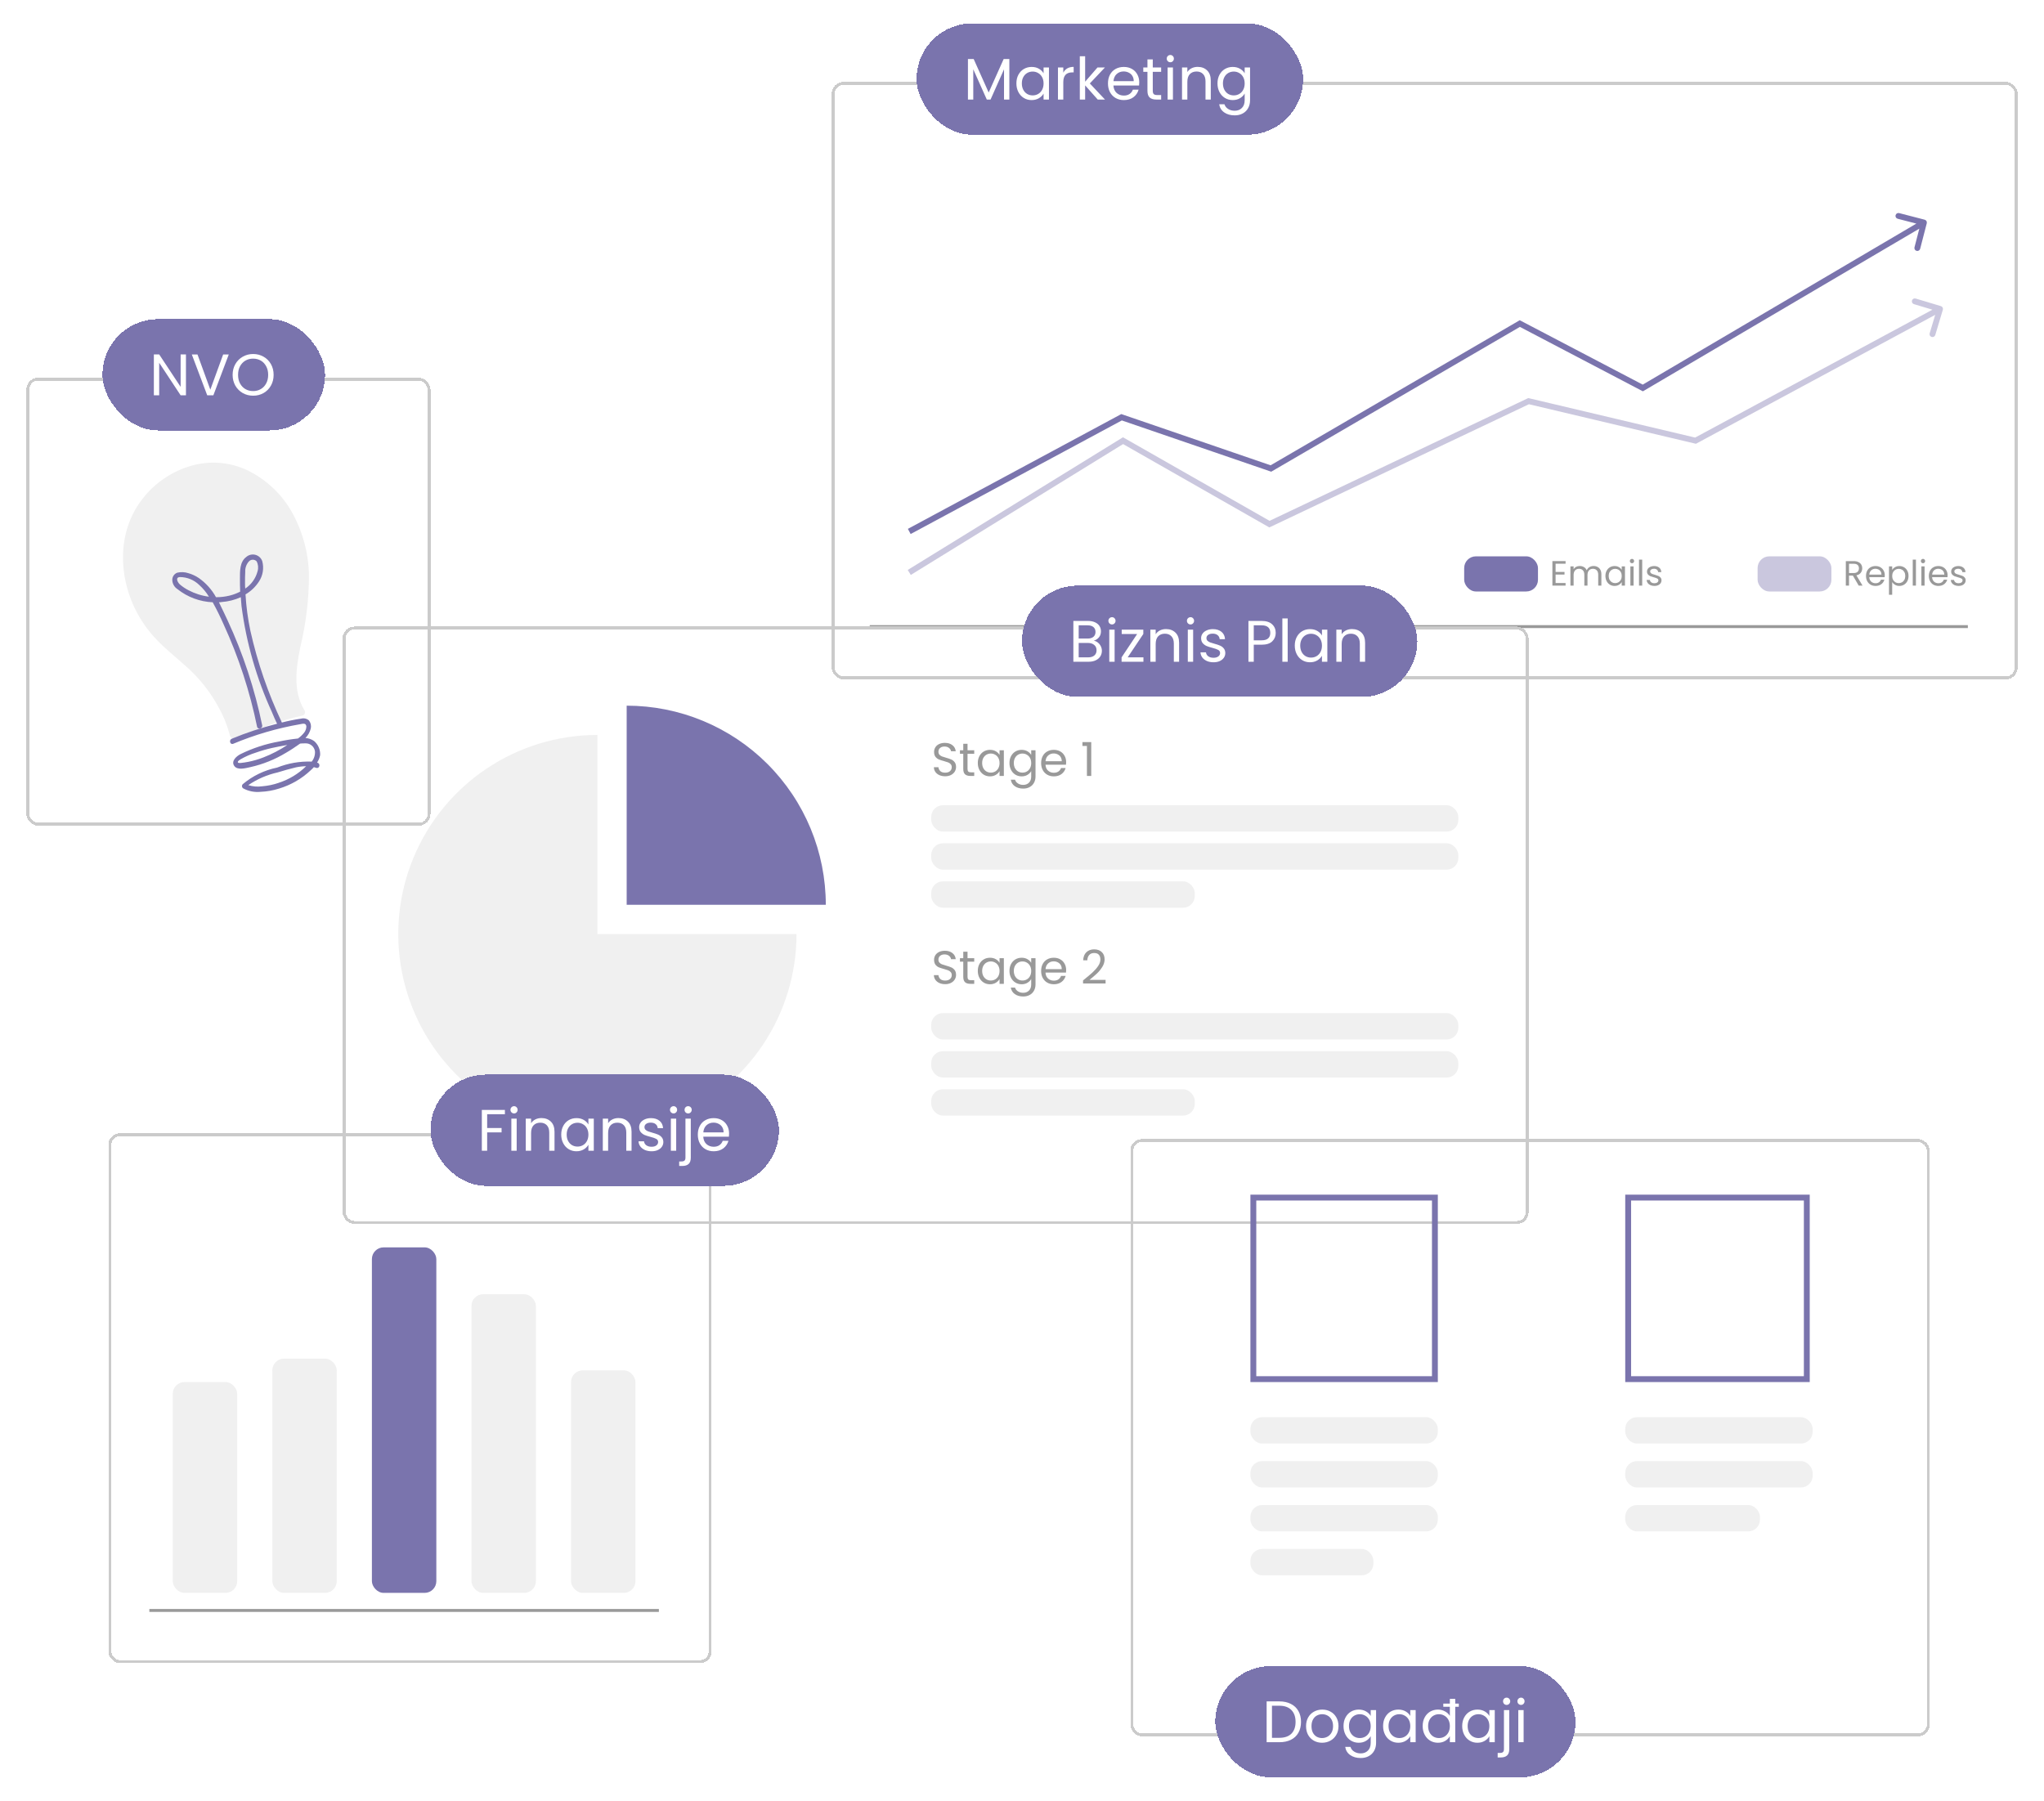 <svg width="698" height="615" viewBox="0 0 698 615" fill="none" xmlns="http://www.w3.org/2000/svg">
<g filter="url(#filter0_d_697_732)">
<rect x="282.5" y="26.5" width="404" height="203" rx="3.5" stroke="#CBCBCB" shape-rendering="crispEdges"/>
</g>
<g filter="url(#filter1_d_697_732)">
<rect x="313" y="7" width="132" height="38" rx="19" fill="#7A74AD" shape-rendering="crispEdges"/>
<path d="M344.68 19.16V33H342.86V22.68L338.26 33H336.98L332.36 22.66V33H330.54V19.16H332.5L337.62 30.6L342.74 19.16H344.68ZM347.087 27.48C347.087 26.36 347.313 25.38 347.767 24.54C348.22 23.687 348.84 23.027 349.627 22.56C350.427 22.093 351.313 21.86 352.287 21.86C353.247 21.86 354.08 22.067 354.787 22.48C355.493 22.893 356.02 23.413 356.367 24.04V22.04H358.207V33H356.367V30.96C356.007 31.6 355.467 32.133 354.747 32.56C354.04 32.973 353.213 33.18 352.267 33.18C351.293 33.18 350.413 32.94 349.627 32.46C348.84 31.98 348.22 31.307 347.767 30.44C347.313 29.573 347.087 28.587 347.087 27.48ZM356.367 27.5C356.367 26.673 356.2 25.953 355.867 25.34C355.533 24.727 355.08 24.26 354.507 23.94C353.947 23.607 353.327 23.44 352.647 23.44C351.967 23.44 351.347 23.6 350.787 23.92C350.227 24.24 349.78 24.707 349.447 25.32C349.113 25.933 348.947 26.653 348.947 27.48C348.947 28.32 349.113 29.053 349.447 29.68C349.78 30.293 350.227 30.767 350.787 31.1C351.347 31.42 351.967 31.58 352.647 31.58C353.327 31.58 353.947 31.42 354.507 31.1C355.08 30.767 355.533 30.293 355.867 29.68C356.2 29.053 356.367 28.327 356.367 27.5ZM363.102 23.82C363.422 23.193 363.876 22.707 364.462 22.36C365.062 22.013 365.789 21.84 366.642 21.84V23.72H366.162C364.122 23.72 363.102 24.827 363.102 27.04V33H361.282V22.04H363.102V23.82ZM374.863 33L370.563 28.16V33H368.743V18.2H370.563V26.9L374.783 22.04H377.323L372.163 27.5L377.343 33H374.863ZM389.036 27.1C389.036 27.447 389.016 27.813 388.976 28.2H380.216C380.283 29.28 380.649 30.127 381.316 30.74C381.996 31.34 382.816 31.64 383.776 31.64C384.563 31.64 385.216 31.46 385.736 31.1C386.269 30.727 386.643 30.233 386.856 29.62H388.816C388.523 30.673 387.936 31.533 387.056 32.2C386.176 32.853 385.083 33.18 383.776 33.18C382.736 33.18 381.803 32.947 380.976 32.48C380.163 32.013 379.523 31.353 379.056 30.5C378.589 29.633 378.356 28.633 378.356 27.5C378.356 26.367 378.583 25.373 379.036 24.52C379.489 23.667 380.123 23.013 380.936 22.56C381.763 22.093 382.709 21.86 383.776 21.86C384.816 21.86 385.736 22.087 386.536 22.54C387.336 22.993 387.949 23.62 388.376 24.42C388.816 25.207 389.036 26.1 389.036 27.1ZM387.156 26.72C387.156 26.027 387.003 25.433 386.696 24.94C386.389 24.433 385.969 24.053 385.436 23.8C384.916 23.533 384.336 23.4 383.696 23.4C382.776 23.4 381.989 23.693 381.336 24.28C380.696 24.867 380.329 25.68 380.236 26.72H387.156ZM393.658 23.54V30C393.658 30.533 393.772 30.913 393.998 31.14C394.225 31.353 394.618 31.46 395.178 31.46H396.518V33H394.878C393.865 33 393.105 32.767 392.598 32.3C392.092 31.833 391.838 31.067 391.838 30V23.54H390.418V22.04H391.838V19.28H393.658V22.04H396.518V23.54H393.658ZM399.664 20.26C399.317 20.26 399.024 20.14 398.784 19.9C398.544 19.66 398.424 19.367 398.424 19.02C398.424 18.673 398.544 18.38 398.784 18.14C399.024 17.9 399.317 17.78 399.664 17.78C399.997 17.78 400.277 17.9 400.504 18.14C400.744 18.38 400.864 18.673 400.864 19.02C400.864 19.367 400.744 19.66 400.504 19.9C400.277 20.14 399.997 20.26 399.664 20.26ZM400.544 22.04V33H398.724V22.04H400.544ZM408.985 21.84C410.319 21.84 411.399 22.247 412.225 23.06C413.052 23.86 413.465 25.02 413.465 26.54V33H411.665V26.8C411.665 25.707 411.392 24.873 410.845 24.3C410.299 23.713 409.552 23.42 408.605 23.42C407.645 23.42 406.879 23.72 406.305 24.32C405.745 24.92 405.465 25.793 405.465 26.94V33H403.645V22.04H405.465V23.6C405.825 23.04 406.312 22.607 406.925 22.3C407.552 21.993 408.239 21.84 408.985 21.84ZM420.958 21.86C421.905 21.86 422.732 22.067 423.438 22.48C424.158 22.893 424.692 23.413 425.038 24.04V22.04H426.878V33.24C426.878 34.24 426.665 35.127 426.238 35.9C425.812 36.687 425.198 37.3 424.398 37.74C423.612 38.18 422.692 38.4 421.638 38.4C420.198 38.4 418.998 38.06 418.038 37.38C417.078 36.7 416.512 35.773 416.338 34.6H418.138C418.338 35.267 418.752 35.8 419.378 36.2C420.005 36.613 420.758 36.82 421.638 36.82C422.638 36.82 423.452 36.507 424.078 35.88C424.718 35.253 425.038 34.373 425.038 33.24V30.94C424.678 31.58 424.145 32.113 423.438 32.54C422.732 32.967 421.905 33.18 420.958 33.18C419.985 33.18 419.098 32.94 418.298 32.46C417.512 31.98 416.892 31.307 416.438 30.44C415.985 29.573 415.758 28.587 415.758 27.48C415.758 26.36 415.985 25.38 416.438 24.54C416.892 23.687 417.512 23.027 418.298 22.56C419.098 22.093 419.985 21.86 420.958 21.86ZM425.038 27.5C425.038 26.673 424.872 25.953 424.538 25.34C424.205 24.727 423.752 24.26 423.178 23.94C422.618 23.607 421.998 23.44 421.318 23.44C420.638 23.44 420.018 23.6 419.458 23.92C418.898 24.24 418.452 24.707 418.118 25.32C417.785 25.933 417.618 26.653 417.618 27.48C417.618 28.32 417.785 29.053 418.118 29.68C418.452 30.293 418.898 30.767 419.458 31.1C420.018 31.42 420.638 31.58 421.318 31.58C421.998 31.58 422.618 31.42 423.178 31.1C423.752 30.767 424.205 30.293 424.538 29.68C424.872 29.053 425.038 28.327 425.038 27.5Z" fill="white"/>
</g>
<path d="M297 214H672" stroke="#999999"/>
<path d="M383 142.5L383.325 141.554L382.911 141.412L382.526 141.619L383 142.5ZM434 160L433.675 160.946L434.108 161.094L434.503 160.864L434 160ZM519 110.5L519.464 109.614L518.974 109.358L518.497 109.636L519 110.5ZM561 132.5L560.536 133.386L561.028 133.644L561.507 133.362L561 132.5ZM657.968 76.251C658.107 75.716 657.785 75.17 657.251 75.032L648.538 72.775C648.004 72.637 647.458 72.958 647.319 73.493C647.181 74.027 647.502 74.573 648.037 74.711L655.781 76.717L653.775 84.462C653.637 84.996 653.958 85.542 654.493 85.68C655.027 85.819 655.573 85.498 655.711 84.963L657.968 76.251ZM310.974 182.381L383.474 143.381L382.526 141.619L310.026 180.619L310.974 182.381ZM382.675 143.446L433.675 160.946L434.325 159.054L383.325 141.554L382.675 143.446ZM434.503 160.864L519.503 111.364L518.497 109.636L433.497 159.136L434.503 160.864ZM518.536 111.386L560.536 133.386L561.464 131.614L519.464 109.614L518.536 111.386ZM561.507 133.362L657.507 76.862L656.493 75.138L560.493 131.638L561.507 133.362Z" fill="#7A74AD"/>
<path d="M383.5 150.5L383.995 149.631L383.48 149.338L382.975 149.649L383.5 150.5ZM433.5 179L433.005 179.869L433.458 180.127L433.929 179.903L433.5 179ZM522 137L522.23 136.027L521.889 135.946L521.571 136.097L522 137ZM579 150.5L578.77 151.473L579.14 151.561L579.474 151.38L579 150.5ZM663.458 105.787C663.616 105.258 663.316 104.701 662.787 104.542L654.166 101.959C653.637 101.801 653.079 102.101 652.921 102.63C652.762 103.159 653.063 103.716 653.592 103.875L661.255 106.171L658.959 113.834C658.801 114.363 659.101 114.921 659.63 115.079C660.159 115.238 660.716 114.937 660.875 114.408L663.458 105.787ZM311.025 196.351L384.025 151.351L382.975 149.649L309.975 194.649L311.025 196.351ZM383.005 151.369L433.005 179.869L433.995 178.131L383.995 149.631L383.005 151.369ZM433.929 179.903L522.429 137.903L521.571 136.097L433.071 178.097L433.929 179.903ZM521.77 137.973L578.77 151.473L579.23 149.527L522.23 136.027L521.77 137.973ZM579.474 151.38L662.974 106.38L662.026 104.62L578.526 149.62L579.474 151.38Z" fill="#CAC7DE"/>
<rect x="500" y="190" width="25.2" height="12" rx="4" fill="#7A74AD"/>
<path d="M531.216 192.524V195.32H534.264V196.22H531.216V199.1H534.624V200H530.124V191.624H534.624V192.524H531.216ZM544.185 193.304C544.697 193.304 545.153 193.412 545.553 193.628C545.953 193.836 546.269 194.152 546.501 194.576C546.733 195 546.849 195.516 546.849 196.124V200H545.769V196.28C545.769 195.624 545.605 195.124 545.277 194.78C544.957 194.428 544.521 194.252 543.969 194.252C543.401 194.252 542.949 194.436 542.613 194.804C542.277 195.164 542.109 195.688 542.109 196.376V200H541.029V196.28C541.029 195.624 540.865 195.124 540.537 194.78C540.217 194.428 539.781 194.252 539.229 194.252C538.661 194.252 538.209 194.436 537.873 194.804C537.537 195.164 537.369 195.688 537.369 196.376V200H536.277V193.424H537.369V194.372C537.585 194.028 537.873 193.764 538.233 193.58C538.601 193.396 539.005 193.304 539.445 193.304C539.997 193.304 540.485 193.428 540.909 193.676C541.333 193.924 541.649 194.288 541.857 194.768C542.041 194.304 542.345 193.944 542.769 193.688C543.193 193.432 543.665 193.304 544.185 193.304ZM548.232 196.688C548.232 196.016 548.368 195.428 548.64 194.924C548.912 194.412 549.284 194.016 549.756 193.736C550.236 193.456 550.768 193.316 551.352 193.316C551.928 193.316 552.428 193.44 552.852 193.688C553.276 193.936 553.592 194.248 553.8 194.624V193.424H554.904V200H553.8V198.776C553.584 199.16 553.26 199.48 552.828 199.736C552.404 199.984 551.908 200.108 551.34 200.108C550.756 200.108 550.228 199.964 549.756 199.676C549.284 199.388 548.912 198.984 548.64 198.464C548.368 197.944 548.232 197.352 548.232 196.688ZM553.8 196.7C553.8 196.204 553.7 195.772 553.5 195.404C553.3 195.036 553.028 194.756 552.684 194.564C552.348 194.364 551.976 194.264 551.568 194.264C551.16 194.264 550.788 194.36 550.452 194.552C550.116 194.744 549.848 195.024 549.648 195.392C549.448 195.76 549.348 196.192 549.348 196.688C549.348 197.192 549.448 197.632 549.648 198.008C549.848 198.376 550.116 198.66 550.452 198.86C550.788 199.052 551.16 199.148 551.568 199.148C551.976 199.148 552.348 199.052 552.684 198.86C553.028 198.66 553.3 198.376 553.5 198.008C553.7 197.632 553.8 197.196 553.8 196.7ZM557.313 192.356C557.105 192.356 556.929 192.284 556.785 192.14C556.641 191.996 556.569 191.82 556.569 191.612C556.569 191.404 556.641 191.228 556.785 191.084C556.929 190.94 557.105 190.868 557.313 190.868C557.513 190.868 557.681 190.94 557.817 191.084C557.961 191.228 558.033 191.404 558.033 191.612C558.033 191.82 557.961 191.996 557.817 192.14C557.681 192.284 557.513 192.356 557.313 192.356ZM557.841 193.424V200H556.749V193.424H557.841ZM560.794 191.12V200H559.702V191.12H560.794ZM564.983 200.108C564.479 200.108 564.027 200.024 563.627 199.856C563.227 199.68 562.911 199.44 562.679 199.136C562.447 198.824 562.319 198.468 562.295 198.068H563.423C563.455 198.396 563.607 198.664 563.879 198.872C564.159 199.08 564.523 199.184 564.971 199.184C565.387 199.184 565.715 199.092 565.955 198.908C566.195 198.724 566.315 198.492 566.315 198.212C566.315 197.924 566.187 197.712 565.931 197.576C565.675 197.432 565.279 197.292 564.743 197.156C564.255 197.028 563.855 196.9 563.543 196.772C563.239 196.636 562.975 196.44 562.751 196.184C562.535 195.92 562.427 195.576 562.427 195.152C562.427 194.816 562.527 194.508 562.727 194.228C562.927 193.948 563.211 193.728 563.579 193.568C563.947 193.4 564.367 193.316 564.839 193.316C565.567 193.316 566.155 193.5 566.603 193.868C567.051 194.236 567.291 194.74 567.323 195.38H566.231C566.207 195.036 566.067 194.76 565.811 194.552C565.563 194.344 565.227 194.24 564.803 194.24C564.411 194.24 564.099 194.324 563.867 194.492C563.635 194.66 563.519 194.88 563.519 195.152C563.519 195.368 563.587 195.548 563.723 195.692C563.867 195.828 564.043 195.94 564.251 196.028C564.467 196.108 564.763 196.2 565.139 196.304C565.611 196.432 565.995 196.56 566.291 196.688C566.587 196.808 566.839 196.992 567.047 197.24C567.263 197.488 567.375 197.812 567.383 198.212C567.383 198.572 567.283 198.896 567.083 199.184C566.883 199.472 566.599 199.7 566.231 199.868C565.871 200.028 565.455 200.108 564.983 200.108Z" fill="black" fill-opacity="0.4"/>
<rect x="600.2" y="190" width="25.2" height="12" rx="4" fill="#CAC7DE"/>
<path d="M634.728 200L632.736 196.58H631.416V200H630.324V191.636H633.024C633.656 191.636 634.188 191.744 634.62 191.96C635.06 192.176 635.388 192.468 635.604 192.836C635.82 193.204 635.928 193.624 635.928 194.096C635.928 194.672 635.76 195.18 635.424 195.62C635.096 196.06 634.6 196.352 633.936 196.496L636.036 200H634.728ZM631.416 195.704H633.024C633.616 195.704 634.06 195.56 634.356 195.272C634.652 194.976 634.8 194.584 634.8 194.096C634.8 193.6 634.652 193.216 634.356 192.944C634.068 192.672 633.624 192.536 633.024 192.536H631.416V195.704ZM643.625 196.46C643.625 196.668 643.613 196.888 643.589 197.12H638.333C638.373 197.768 638.593 198.276 638.993 198.644C639.401 199.004 639.893 199.184 640.469 199.184C640.941 199.184 641.333 199.076 641.645 198.86C641.965 198.636 642.189 198.34 642.317 197.972H643.493C643.317 198.604 642.965 199.12 642.437 199.52C641.909 199.912 641.253 200.108 640.469 200.108C639.845 200.108 639.285 199.968 638.789 199.688C638.301 199.408 637.917 199.012 637.637 198.5C637.357 197.98 637.217 197.38 637.217 196.7C637.217 196.02 637.353 195.424 637.625 194.912C637.897 194.4 638.277 194.008 638.765 193.736C639.261 193.456 639.829 193.316 640.469 193.316C641.093 193.316 641.645 193.452 642.125 193.724C642.605 193.996 642.973 194.372 643.229 194.852C643.493 195.324 643.625 195.86 643.625 196.46ZM642.497 196.232C642.497 195.816 642.405 195.46 642.221 195.164C642.037 194.86 641.785 194.632 641.465 194.48C641.153 194.32 640.805 194.24 640.421 194.24C639.869 194.24 639.397 194.416 639.005 194.768C638.621 195.12 638.401 195.608 638.345 196.232H642.497ZM646.159 194.636C646.375 194.26 646.695 193.948 647.119 193.7C647.551 193.444 648.051 193.316 648.619 193.316C649.203 193.316 649.731 193.456 650.203 193.736C650.683 194.016 651.059 194.412 651.331 194.924C651.603 195.428 651.739 196.016 651.739 196.688C651.739 197.352 651.603 197.944 651.331 198.464C651.059 198.984 650.683 199.388 650.203 199.676C649.731 199.964 649.203 200.108 648.619 200.108C648.059 200.108 647.563 199.984 647.131 199.736C646.707 199.48 646.383 199.164 646.159 198.788V203.12H645.067V193.424H646.159V194.636ZM650.623 196.688C650.623 196.192 650.523 195.76 650.323 195.392C650.123 195.024 649.851 194.744 649.507 194.552C649.171 194.36 648.799 194.264 648.391 194.264C647.991 194.264 647.619 194.364 647.275 194.564C646.939 194.756 646.667 195.04 646.459 195.416C646.259 195.784 646.159 196.212 646.159 196.7C646.159 197.196 646.259 197.632 646.459 198.008C646.667 198.376 646.939 198.66 647.275 198.86C647.619 199.052 647.991 199.148 648.391 199.148C648.799 199.148 649.171 199.052 649.507 198.86C649.851 198.66 650.123 198.376 650.323 198.008C650.523 197.632 650.623 197.192 650.623 196.688ZM654.268 191.12V200H653.176V191.12H654.268ZM656.693 192.356C656.485 192.356 656.309 192.284 656.165 192.14C656.021 191.996 655.949 191.82 655.949 191.612C655.949 191.404 656.021 191.228 656.165 191.084C656.309 190.94 656.485 190.868 656.693 190.868C656.893 190.868 657.061 190.94 657.197 191.084C657.341 191.228 657.413 191.404 657.413 191.612C657.413 191.82 657.341 191.996 657.197 192.14C657.061 192.284 656.893 192.356 656.693 192.356ZM657.221 193.424V200H656.129V193.424H657.221ZM665.082 196.46C665.082 196.668 665.07 196.888 665.046 197.12H659.79C659.83 197.768 660.05 198.276 660.45 198.644C660.858 199.004 661.35 199.184 661.926 199.184C662.398 199.184 662.79 199.076 663.102 198.86C663.422 198.636 663.646 198.34 663.774 197.972H664.95C664.774 198.604 664.422 199.12 663.894 199.52C663.366 199.912 662.71 200.108 661.926 200.108C661.302 200.108 660.742 199.968 660.246 199.688C659.758 199.408 659.374 199.012 659.094 198.5C658.814 197.98 658.674 197.38 658.674 196.7C658.674 196.02 658.81 195.424 659.082 194.912C659.354 194.4 659.734 194.008 660.222 193.736C660.718 193.456 661.286 193.316 661.926 193.316C662.55 193.316 663.102 193.452 663.582 193.724C664.062 193.996 664.43 194.372 664.686 194.852C664.95 195.324 665.082 195.86 665.082 196.46ZM663.954 196.232C663.954 195.816 663.862 195.46 663.678 195.164C663.494 194.86 663.242 194.632 662.922 194.48C662.61 194.32 662.262 194.24 661.878 194.24C661.326 194.24 660.854 194.416 660.462 194.768C660.078 195.12 659.858 195.608 659.802 196.232H663.954ZM668.852 200.108C668.348 200.108 667.896 200.024 667.496 199.856C667.096 199.68 666.78 199.44 666.548 199.136C666.316 198.824 666.188 198.468 666.164 198.068H667.292C667.324 198.396 667.476 198.664 667.748 198.872C668.028 199.08 668.392 199.184 668.84 199.184C669.256 199.184 669.584 199.092 669.824 198.908C670.064 198.724 670.184 198.492 670.184 198.212C670.184 197.924 670.056 197.712 669.8 197.576C669.544 197.432 669.148 197.292 668.612 197.156C668.124 197.028 667.724 196.9 667.412 196.772C667.108 196.636 666.844 196.44 666.62 196.184C666.404 195.92 666.296 195.576 666.296 195.152C666.296 194.816 666.396 194.508 666.596 194.228C666.796 193.948 667.08 193.728 667.448 193.568C667.816 193.4 668.236 193.316 668.708 193.316C669.436 193.316 670.024 193.5 670.472 193.868C670.92 194.236 671.16 194.74 671.192 195.38H670.1C670.076 195.036 669.936 194.76 669.68 194.552C669.432 194.344 669.096 194.24 668.672 194.24C668.28 194.24 667.968 194.324 667.736 194.492C667.504 194.66 667.388 194.88 667.388 195.152C667.388 195.368 667.456 195.548 667.592 195.692C667.736 195.828 667.912 195.94 668.12 196.028C668.336 196.108 668.632 196.2 669.008 196.304C669.48 196.432 669.864 196.56 670.16 196.688C670.456 196.808 670.708 196.992 670.916 197.24C671.132 197.488 671.244 197.812 671.252 198.212C671.252 198.572 671.152 198.896 670.952 199.184C670.752 199.472 670.468 199.7 670.1 199.868C669.74 200.028 669.324 200.108 668.852 200.108Z" fill="black" fill-opacity="0.4"/>
<g filter="url(#filter2_d_697_732)">
<rect x="7.5" y="127.5" width="137" height="152" rx="3.5" stroke="#CBCBCB" shape-rendering="crispEdges"/>
</g>
<path d="M102.597 220.824C104.511 212.846 105.487 204.677 105.507 196.478C105.366 188.664 103.228 181.013 99.294 174.236C95.822 168.368 90.686 163.635 84.522 160.624C78.434 157.739 71.474 157.212 65.013 159.148C58.547 161.087 52.855 164.976 48.733 170.27C39.766 181.626 40.316 197.491 47.08 209.779C48.834 212.947 51.002 215.872 53.529 218.481C56.358 221.514 59.664 224.074 62.732 226.871C68.812 232.049 73.603 238.542 76.734 245.847C77.453 247.622 78.058 249.441 78.544 251.292C78.607 251.494 78.724 251.675 78.883 251.816C79.043 251.957 79.238 252.053 79.447 252.092C79.657 252.132 79.874 252.115 80.075 252.043C80.276 251.97 80.453 251.845 80.587 251.68C80.768 251.808 80.982 251.883 81.204 251.897C81.426 251.911 81.648 251.863 81.844 251.758C88.706 248.524 95.907 246.046 103.317 244.368C103.489 244.318 103.647 244.23 103.78 244.111C103.913 243.992 104.017 243.845 104.085 243.681C104.153 243.517 104.183 243.34 104.172 243.163C104.161 242.986 104.111 242.814 104.024 242.659C99.925 236.067 101.104 228.055 102.597 220.824Z" fill="#F0F0F0"/>
<path d="M107.246 253.066C106.381 252.461 105.364 252.106 104.309 252.042C105.216 251.129 105.849 249.982 106.136 248.73C106.231 248.264 106.224 247.783 106.115 247.32C106.005 246.857 105.796 246.423 105.501 246.049C105.151 245.738 104.729 245.518 104.272 245.408C103.816 245.298 103.339 245.301 102.884 245.418C100.642 245.751 98.419 246.198 96.223 246.758V246.679C91.511 236.691 87.918 226.219 85.509 215.452C84.637 211.347 84.079 207.182 83.84 202.993C85.704 201.903 87.282 200.391 88.446 198.581C89.11 197.568 89.552 196.427 89.743 195.232C89.935 194.038 89.871 192.817 89.556 191.649C89.374 191.122 89.063 190.649 88.652 190.27C88.241 189.892 87.742 189.621 87.2 189.48C86.658 189.34 86.089 189.335 85.544 189.466C84.999 189.597 84.496 189.86 84.078 190.231C81.858 191.885 81.937 195.039 81.937 197.563C81.937 199.06 81.937 200.56 82.016 202.057C80.883 202.641 79.684 203.092 78.445 203.399C76.913 203.781 75.339 203.966 73.76 203.951C72.331 201.352 70.321 199.113 67.886 197.406C66.793 196.665 65.587 196.105 64.314 195.748C63.085 195.344 61.767 195.289 60.508 195.591C59.986 195.79 59.542 196.15 59.242 196.619C58.941 197.087 58.8 197.639 58.839 198.194C58.874 198.794 59.051 199.378 59.354 199.899C59.658 200.419 60.08 200.861 60.587 201.19C64.022 203.924 68.244 205.499 72.64 205.687C72.64 205.766 72.72 205.766 72.72 205.844C74.068 208.286 75.257 210.732 76.371 213.256C81.501 224.432 85.332 236.153 87.789 248.191C88.027 249.294 89.772 248.821 89.534 247.715C87 235.342 83.031 223.303 77.706 211.838C76.754 209.865 75.803 207.741 74.769 205.687C75.063 205.7 75.357 205.673 75.644 205.608C77.922 205.448 80.153 204.887 82.232 203.951L82.47 206.947C84.092 219.487 87.597 231.714 92.868 243.222C93.426 244.561 93.981 245.904 94.615 247.164C89.339 248.504 84.166 250.217 79.136 252.291C78.102 252.763 78.581 254.421 79.612 254.027C86.979 250.938 94.674 248.688 102.551 247.322C103.427 247.164 104.454 246.849 104.616 248.034C104.622 248.802 104.371 249.55 103.903 250.161C103.289 250.942 102.567 251.632 101.758 252.212C99.598 252.438 97.452 252.78 95.329 253.236C90.725 254.048 86.261 255.509 82.074 257.575C80.722 258.284 78.819 259.938 80.009 261.596C81.119 263.171 83.977 262.305 85.487 261.99C89.779 261.03 93.885 259.379 97.641 257.102C99.306 256.157 100.896 255.051 102.482 253.951C103.035 253.886 103.593 253.86 104.15 253.873C104.968 253.805 105.78 254.054 106.417 254.569C107.053 255.084 107.464 255.824 107.563 256.633C107.634 257.885 107.239 259.119 106.453 260.099C102.409 259.95 98.379 260.648 94.625 262.147C90.295 263.029 86.259 264.979 82.889 267.819C82.796 267.919 82.726 268.037 82.683 268.166C82.64 268.294 82.626 268.431 82.641 268.566C82.656 268.701 82.7 268.831 82.77 268.947C82.84 269.063 82.935 269.163 83.047 269.24C84.866 270.224 86.942 270.636 89.001 270.422C91.132 270.337 93.241 269.966 95.272 269.319C99.347 268.099 103.073 265.94 106.148 263.017C106.511 262.696 106.856 262.354 107.179 261.993C107.417 262.072 107.734 262.15 107.972 262.229C109.085 262.623 109.558 260.89 108.448 260.496C108.369 260.496 108.369 260.496 108.289 260.417C108.795 259.651 109.146 258.795 109.323 257.897C109.375 256.987 109.215 256.077 108.854 255.239C108.494 254.401 107.943 253.658 107.246 253.066ZM64.368 201.572C63.313 201.035 62.326 200.374 61.431 199.602C60.638 198.89 59.762 197.157 61.431 197.081C63.895 197.086 66.26 198.049 68.019 199.763C69.322 200.934 70.445 202.289 71.353 203.784C68.909 203.47 66.543 202.721 64.368 201.572ZM83.669 199.123C83.669 197.863 83.669 196.524 83.748 195.26C83.715 194.615 83.81 193.969 84.027 193.361C84.245 192.752 84.581 192.192 85.017 191.712C85.186 191.535 85.389 191.394 85.614 191.297C85.839 191.201 86.082 191.151 86.327 191.151C86.572 191.151 86.815 191.201 87.04 191.297C87.266 191.394 87.469 191.535 87.637 191.712C88.183 192.758 88.296 193.974 87.954 195.102C87.327 197.517 85.831 199.62 83.748 201.014C83.684 200.386 83.657 199.754 83.669 199.123ZM89.94 258.678C88.27 259.331 86.543 259.833 84.782 260.178C83.907 260.335 83.035 260.493 82.162 260.572C81.845 260.572 81.211 260.651 81.211 260.257C81.211 259.863 81.924 259.466 82.162 259.311C83.818 258.358 85.576 257.591 87.402 257.024C89.194 256.39 91.022 255.864 92.877 255.448C94.625 255.054 96.366 254.739 98.117 254.424C95.556 256.135 92.814 257.561 89.94 258.678ZM95.18 267.353C93.358 267.979 91.465 268.376 89.543 268.534C87.948 268.76 86.322 268.625 84.786 268.141C87.811 266.077 91.206 264.605 94.787 263.805C96.851 263.175 98.993 262.544 101.057 262.068C102.205 261.825 103.373 261.694 104.546 261.675C101.913 264.265 98.705 266.205 95.18 267.34V267.353Z" fill="#7A74AD"/>
<g filter="url(#filter3_d_697_732)">
<rect x="35" y="108" width="76" height="38" rx="19" fill="#7A74AD" shape-rendering="crispEdges"/>
<path d="M63.5 134H61.68L54.36 122.9V134H52.54V120.04H54.36L61.68 131.12V120.04H63.5V134ZM78.123 120.06L72.862 134H70.763L65.502 120.06H67.442L71.823 132.08L76.203 120.06H78.123ZM86.438 134.14C85.145 134.14 83.965 133.84 82.898 133.24C81.832 132.627 80.985 131.78 80.358 130.7C79.745 129.607 79.438 128.38 79.438 127.02C79.438 125.66 79.745 124.44 80.358 123.36C80.985 122.267 81.832 121.42 82.898 120.82C83.965 120.207 85.145 119.9 86.438 119.9C87.745 119.9 88.931 120.207 89.998 120.82C91.065 121.42 91.905 122.26 92.518 123.34C93.132 124.42 93.438 125.647 93.438 127.02C93.438 128.393 93.132 129.62 92.518 130.7C91.905 131.78 91.065 132.627 89.998 133.24C88.931 133.84 87.745 134.14 86.438 134.14ZM86.438 132.56C87.412 132.56 88.285 132.333 89.058 131.88C89.845 131.427 90.458 130.78 90.898 129.94C91.352 129.1 91.578 128.127 91.578 127.02C91.578 125.9 91.352 124.927 90.898 124.1C90.458 123.26 89.852 122.613 89.078 122.16C88.305 121.707 87.425 121.48 86.438 121.48C85.451 121.48 84.572 121.707 83.798 122.16C83.025 122.613 82.412 123.26 81.958 124.1C81.518 124.927 81.298 125.9 81.298 127.02C81.298 128.127 81.518 129.1 81.958 129.94C82.412 130.78 83.025 131.427 83.798 131.88C84.585 132.333 85.465 132.56 86.438 132.56Z" fill="white"/>
</g>
<g filter="url(#filter4_d_697_732)">
<rect x="115.5" y="212.5" width="404" height="203" rx="3.5" stroke="#CBCBCB" shape-rendering="crispEdges"/>
</g>
<g filter="url(#filter5_d_697_732)">
<rect x="349" y="199" width="135" height="38" rx="19" fill="#7A74AD" shape-rendering="crispEdges"/>
<path d="M373.52 217.82C374.027 217.9 374.487 218.107 374.9 218.44C375.327 218.773 375.66 219.187 375.9 219.68C376.153 220.173 376.28 220.7 376.28 221.26C376.28 221.967 376.1 222.607 375.74 223.18C375.38 223.74 374.853 224.187 374.16 224.52C373.48 224.84 372.673 225 371.74 225H366.54V211.06H371.54C372.487 211.06 373.293 211.22 373.96 211.54C374.627 211.847 375.127 212.267 375.46 212.8C375.793 213.333 375.96 213.933 375.96 214.6C375.96 215.427 375.733 216.113 375.28 216.66C374.84 217.193 374.253 217.58 373.52 217.82ZM368.36 217.08H371.42C372.273 217.08 372.933 216.88 373.4 216.48C373.867 216.08 374.1 215.527 374.1 214.82C374.1 214.113 373.867 213.56 373.4 213.16C372.933 212.76 372.26 212.56 371.38 212.56H368.36V217.08ZM371.58 223.5C372.487 223.5 373.193 223.287 373.7 222.86C374.207 222.433 374.46 221.84 374.46 221.08C374.46 220.307 374.193 219.7 373.66 219.26C373.127 218.807 372.413 218.58 371.52 218.58H368.36V223.5H371.58ZM379.746 212.26C379.399 212.26 379.106 212.14 378.866 211.9C378.626 211.66 378.506 211.367 378.506 211.02C378.506 210.673 378.626 210.38 378.866 210.14C379.106 209.9 379.399 209.78 379.746 209.78C380.079 209.78 380.359 209.9 380.586 210.14C380.826 210.38 380.946 210.673 380.946 211.02C380.946 211.367 380.826 211.66 380.586 211.9C380.359 212.14 380.079 212.26 379.746 212.26ZM380.626 214.04V225H378.806V214.04H380.626ZM385.088 223.5H390.468V225H383.008V223.5L388.328 215.52H383.048V214.04H390.428V215.52L385.088 223.5ZM398.169 213.84C399.502 213.84 400.582 214.247 401.409 215.06C402.236 215.86 402.649 217.02 402.649 218.54V225H400.849V218.8C400.849 217.707 400.576 216.873 400.029 216.3C399.482 215.713 398.736 215.42 397.789 215.42C396.829 215.42 396.062 215.72 395.489 216.32C394.929 216.92 394.649 217.793 394.649 218.94V225H392.829V214.04H394.649V215.6C395.009 215.04 395.496 214.607 396.109 214.3C396.736 213.993 397.422 213.84 398.169 213.84ZM406.562 212.26C406.215 212.26 405.922 212.14 405.682 211.9C405.442 211.66 405.322 211.367 405.322 211.02C405.322 210.673 405.442 210.38 405.682 210.14C405.922 209.9 406.215 209.78 406.562 209.78C406.895 209.78 407.175 209.9 407.402 210.14C407.642 210.38 407.762 210.673 407.762 211.02C407.762 211.367 407.642 211.66 407.402 211.9C407.175 212.14 406.895 212.26 406.562 212.26ZM407.442 214.04V225H405.622V214.04H407.442ZM414.424 225.18C413.584 225.18 412.831 225.04 412.164 224.76C411.497 224.467 410.971 224.067 410.584 223.56C410.197 223.04 409.984 222.447 409.944 221.78H411.824C411.877 222.327 412.131 222.773 412.584 223.12C413.051 223.467 413.657 223.64 414.404 223.64C415.097 223.64 415.644 223.487 416.044 223.18C416.444 222.873 416.644 222.487 416.644 222.02C416.644 221.54 416.431 221.187 416.004 220.96C415.577 220.72 414.917 220.487 414.024 220.26C413.211 220.047 412.544 219.833 412.024 219.62C411.517 219.393 411.077 219.067 410.704 218.64C410.344 218.2 410.164 217.627 410.164 216.92C410.164 216.36 410.331 215.847 410.664 215.38C410.997 214.913 411.471 214.547 412.084 214.28C412.697 214 413.397 213.86 414.184 213.86C415.397 213.86 416.377 214.167 417.124 214.78C417.871 215.393 418.271 216.233 418.324 217.3H416.504C416.464 216.727 416.231 216.267 415.804 215.92C415.391 215.573 414.831 215.4 414.124 215.4C413.471 215.4 412.951 215.54 412.564 215.82C412.177 216.1 411.984 216.467 411.984 216.92C411.984 217.28 412.097 217.58 412.324 217.82C412.564 218.047 412.857 218.233 413.204 218.38C413.564 218.513 414.057 218.667 414.684 218.84C415.471 219.053 416.111 219.267 416.604 219.48C417.097 219.68 417.517 219.987 417.864 220.4C418.224 220.813 418.411 221.353 418.424 222.02C418.424 222.62 418.257 223.16 417.924 223.64C417.591 224.12 417.117 224.5 416.504 224.78C415.904 225.047 415.211 225.18 414.424 225.18ZM435.645 215.14C435.645 216.3 435.245 217.267 434.445 218.04C433.658 218.8 432.452 219.18 430.825 219.18H428.145V225H426.325V211.06H430.825C432.398 211.06 433.592 211.44 434.405 212.2C435.232 212.96 435.645 213.94 435.645 215.14ZM430.825 217.68C431.838 217.68 432.585 217.46 433.065 217.02C433.545 216.58 433.785 215.953 433.785 215.14C433.785 213.42 432.798 212.56 430.825 212.56H428.145V217.68H430.825ZM439.727 210.2V225H437.907V210.2H439.727ZM442.149 219.48C442.149 218.36 442.376 217.38 442.829 216.54C443.282 215.687 443.902 215.027 444.689 214.56C445.489 214.093 446.376 213.86 447.349 213.86C448.309 213.86 449.142 214.067 449.849 214.48C450.556 214.893 451.082 215.413 451.429 216.04V214.04H453.269V225H451.429V222.96C451.069 223.6 450.529 224.133 449.809 224.56C449.102 224.973 448.276 225.18 447.329 225.18C446.356 225.18 445.476 224.94 444.689 224.46C443.902 223.98 443.282 223.307 442.829 222.44C442.376 221.573 442.149 220.587 442.149 219.48ZM451.429 219.5C451.429 218.673 451.262 217.953 450.929 217.34C450.596 216.727 450.142 216.26 449.569 215.94C449.009 215.607 448.389 215.44 447.709 215.44C447.029 215.44 446.409 215.6 445.849 215.92C445.289 216.24 444.842 216.707 444.509 217.32C444.176 217.933 444.009 218.653 444.009 219.48C444.009 220.32 444.176 221.053 444.509 221.68C444.842 222.293 445.289 222.767 445.849 223.1C446.409 223.42 447.029 223.58 447.709 223.58C448.389 223.58 449.009 223.42 449.569 223.1C450.142 222.767 450.596 222.293 450.929 221.68C451.262 221.053 451.429 220.327 451.429 219.5ZM461.685 213.84C463.018 213.84 464.098 214.247 464.925 215.06C465.751 215.86 466.165 217.02 466.165 218.54V225H464.365V218.8C464.365 217.707 464.091 216.873 463.545 216.3C462.998 215.713 462.251 215.42 461.305 215.42C460.345 215.42 459.578 215.72 459.005 216.32C458.445 216.92 458.165 217.793 458.165 218.94V225H456.345V214.04H458.165V215.6C458.525 215.04 459.011 214.607 459.625 214.3C460.251 213.993 460.938 213.84 461.685 213.84Z" fill="white"/>
</g>
<path d="M272 319C272 332.449 268.012 345.596 260.54 356.779C253.068 367.961 242.448 376.677 230.022 381.824C217.597 386.971 203.925 388.317 190.734 385.693C177.543 383.07 165.427 376.593 155.917 367.083C146.407 357.573 139.93 345.457 137.307 332.266C134.683 319.075 136.029 305.403 141.176 292.978C146.323 280.552 155.039 269.932 166.221 262.46C177.404 254.988 190.551 251 204 251V319H272Z" fill="#F0F0F0"/>
<path d="M214 241C222.93 241 231.772 242.759 240.022 246.176C248.273 249.594 255.769 254.602 262.083 260.917C268.398 267.231 273.406 274.727 276.824 282.978C280.241 291.228 282 300.07 282 309L214 309L214 241Z" fill="#7A74AD"/>
<path d="M322.768 265.112C322.032 265.112 321.371 264.984 320.784 264.728C320.208 264.461 319.755 264.099 319.424 263.64C319.093 263.171 318.923 262.632 318.912 262.024H320.464C320.517 262.547 320.731 262.989 321.104 263.352C321.488 263.704 322.043 263.88 322.768 263.88C323.461 263.88 324.005 263.709 324.4 263.368C324.805 263.016 325.008 262.568 325.008 262.024C325.008 261.597 324.891 261.251 324.656 260.984C324.421 260.717 324.128 260.515 323.776 260.376C323.424 260.237 322.949 260.088 322.352 259.928C321.616 259.736 321.024 259.544 320.576 259.352C320.139 259.16 319.76 258.861 319.44 258.456C319.131 258.04 318.976 257.485 318.976 256.792C318.976 256.184 319.131 255.645 319.44 255.176C319.749 254.707 320.181 254.344 320.736 254.088C321.301 253.832 321.947 253.704 322.672 253.704C323.717 253.704 324.571 253.965 325.232 254.488C325.904 255.011 326.283 255.704 326.368 256.568H324.768C324.715 256.141 324.491 255.768 324.096 255.448C323.701 255.117 323.179 254.952 322.528 254.952C321.92 254.952 321.424 255.112 321.04 255.432C320.656 255.741 320.464 256.179 320.464 256.744C320.464 257.149 320.576 257.48 320.8 257.736C321.035 257.992 321.317 258.189 321.648 258.328C321.989 258.456 322.464 258.605 323.072 258.776C323.808 258.979 324.4 259.181 324.848 259.384C325.296 259.576 325.68 259.88 326 260.296C326.32 260.701 326.48 261.256 326.48 261.96C326.48 262.504 326.336 263.016 326.048 263.496C325.76 263.976 325.333 264.365 324.768 264.664C324.203 264.963 323.536 265.112 322.768 265.112ZM330.399 257.432V262.6C330.399 263.027 330.489 263.331 330.671 263.512C330.852 263.683 331.167 263.768 331.615 263.768H332.687V265H331.375C330.564 265 329.956 264.813 329.551 264.44C329.145 264.067 328.943 263.453 328.943 262.6V257.432H327.807V256.232H328.943V254.024H330.399V256.232H332.687V257.432H330.399ZM333.907 260.584C333.907 259.688 334.088 258.904 334.451 258.232C334.813 257.549 335.309 257.021 335.939 256.648C336.579 256.275 337.288 256.088 338.067 256.088C338.835 256.088 339.501 256.253 340.067 256.584C340.632 256.915 341.053 257.331 341.331 257.832V256.232H342.803V265H341.331V263.368C341.043 263.88 340.611 264.307 340.035 264.648C339.469 264.979 338.808 265.144 338.051 265.144C337.272 265.144 336.568 264.952 335.939 264.568C335.309 264.184 334.813 263.645 334.451 262.952C334.088 262.259 333.907 261.469 333.907 260.584ZM341.331 260.6C341.331 259.939 341.197 259.363 340.931 258.872C340.664 258.381 340.301 258.008 339.843 257.752C339.395 257.485 338.899 257.352 338.355 257.352C337.811 257.352 337.315 257.48 336.867 257.736C336.419 257.992 336.061 258.365 335.795 258.856C335.528 259.347 335.395 259.923 335.395 260.584C335.395 261.256 335.528 261.843 335.795 262.344C336.061 262.835 336.419 263.213 336.867 263.48C337.315 263.736 337.811 263.864 338.355 263.864C338.899 263.864 339.395 263.736 339.843 263.48C340.301 263.213 340.664 262.835 340.931 262.344C341.197 261.843 341.331 261.261 341.331 260.6ZM348.879 256.088C349.637 256.088 350.298 256.253 350.863 256.584C351.439 256.915 351.866 257.331 352.143 257.832V256.232H353.615V265.192C353.615 265.992 353.445 266.701 353.103 267.32C352.762 267.949 352.271 268.44 351.631 268.792C351.002 269.144 350.266 269.32 349.423 269.32C348.271 269.32 347.311 269.048 346.543 268.504C345.775 267.96 345.322 267.219 345.183 266.28H346.623C346.783 266.813 347.114 267.24 347.615 267.56C348.117 267.891 348.719 268.056 349.423 268.056C350.223 268.056 350.874 267.805 351.375 267.304C351.887 266.803 352.143 266.099 352.143 265.192V263.352C351.855 263.864 351.429 264.291 350.863 264.632C350.298 264.973 349.637 265.144 348.879 265.144C348.101 265.144 347.391 264.952 346.751 264.568C346.122 264.184 345.626 263.645 345.263 262.952C344.901 262.259 344.719 261.469 344.719 260.584C344.719 259.688 344.901 258.904 345.263 258.232C345.626 257.549 346.122 257.021 346.751 256.648C347.391 256.275 348.101 256.088 348.879 256.088ZM352.143 260.6C352.143 259.939 352.01 259.363 351.743 258.872C351.477 258.381 351.114 258.008 350.655 257.752C350.207 257.485 349.711 257.352 349.167 257.352C348.623 257.352 348.127 257.48 347.679 257.736C347.231 257.992 346.874 258.365 346.607 258.856C346.341 259.347 346.207 259.923 346.207 260.584C346.207 261.256 346.341 261.843 346.607 262.344C346.874 262.835 347.231 263.213 347.679 263.48C348.127 263.736 348.623 263.864 349.167 263.864C349.711 263.864 350.207 263.736 350.655 263.48C351.114 263.213 351.477 262.835 351.743 262.344C352.01 261.843 352.143 261.261 352.143 260.6ZM364.076 260.28C364.076 260.557 364.06 260.851 364.028 261.16H357.02C357.073 262.024 357.366 262.701 357.9 263.192C358.444 263.672 359.1 263.912 359.868 263.912C360.497 263.912 361.02 263.768 361.436 263.48C361.862 263.181 362.161 262.787 362.332 262.296H363.9C363.665 263.139 363.196 263.827 362.492 264.36C361.788 264.883 360.913 265.144 359.868 265.144C359.036 265.144 358.289 264.957 357.628 264.584C356.977 264.211 356.465 263.683 356.092 263C355.718 262.307 355.532 261.507 355.532 260.6C355.532 259.693 355.713 258.899 356.076 258.216C356.438 257.533 356.945 257.011 357.596 256.648C358.257 256.275 359.014 256.088 359.868 256.088C360.7 256.088 361.436 256.269 362.076 256.632C362.716 256.995 363.206 257.496 363.548 258.136C363.9 258.765 364.076 259.48 364.076 260.28ZM362.572 259.976C362.572 259.421 362.449 258.947 362.204 258.552C361.958 258.147 361.622 257.843 361.196 257.64C360.78 257.427 360.316 257.32 359.804 257.32C359.068 257.32 358.438 257.555 357.916 258.024C357.404 258.493 357.11 259.144 357.036 259.976H362.572ZM369.639 254.76V253.432H372.647V265H371.175V254.76H369.639Z" fill="black" fill-opacity="0.4"/>
<rect x="318" y="275" width="180" height="9" rx="4" fill="#F0F0F0"/>
<rect x="318" y="288" width="180" height="9" rx="4" fill="#F0F0F0"/>
<rect x="318" y="301" width="90" height="9" rx="4" fill="#F0F0F0"/>
<path d="M322.768 336.112C322.032 336.112 321.371 335.984 320.784 335.728C320.208 335.461 319.755 335.099 319.424 334.64C319.093 334.171 318.923 333.632 318.912 333.024H320.464C320.517 333.547 320.731 333.989 321.104 334.352C321.488 334.704 322.043 334.88 322.768 334.88C323.461 334.88 324.005 334.709 324.4 334.368C324.805 334.016 325.008 333.568 325.008 333.024C325.008 332.597 324.891 332.251 324.656 331.984C324.421 331.717 324.128 331.515 323.776 331.376C323.424 331.237 322.949 331.088 322.352 330.928C321.616 330.736 321.024 330.544 320.576 330.352C320.139 330.16 319.76 329.861 319.44 329.456C319.131 329.04 318.976 328.485 318.976 327.792C318.976 327.184 319.131 326.645 319.44 326.176C319.749 325.707 320.181 325.344 320.736 325.088C321.301 324.832 321.947 324.704 322.672 324.704C323.717 324.704 324.571 324.965 325.232 325.488C325.904 326.011 326.283 326.704 326.368 327.568H324.768C324.715 327.141 324.491 326.768 324.096 326.448C323.701 326.117 323.179 325.952 322.528 325.952C321.92 325.952 321.424 326.112 321.04 326.432C320.656 326.741 320.464 327.179 320.464 327.744C320.464 328.149 320.576 328.48 320.8 328.736C321.035 328.992 321.317 329.189 321.648 329.328C321.989 329.456 322.464 329.605 323.072 329.776C323.808 329.979 324.4 330.181 324.848 330.384C325.296 330.576 325.68 330.88 326 331.296C326.32 331.701 326.48 332.256 326.48 332.96C326.48 333.504 326.336 334.016 326.048 334.496C325.76 334.976 325.333 335.365 324.768 335.664C324.203 335.963 323.536 336.112 322.768 336.112ZM330.399 328.432V333.6C330.399 334.027 330.489 334.331 330.671 334.512C330.852 334.683 331.167 334.768 331.615 334.768H332.687V336H331.375C330.564 336 329.956 335.813 329.551 335.44C329.145 335.067 328.943 334.453 328.943 333.6V328.432H327.807V327.232H328.943V325.024H330.399V327.232H332.687V328.432H330.399ZM333.907 331.584C333.907 330.688 334.088 329.904 334.451 329.232C334.813 328.549 335.309 328.021 335.939 327.648C336.579 327.275 337.288 327.088 338.067 327.088C338.835 327.088 339.501 327.253 340.067 327.584C340.632 327.915 341.053 328.331 341.331 328.832V327.232H342.803V336H341.331V334.368C341.043 334.88 340.611 335.307 340.035 335.648C339.469 335.979 338.808 336.144 338.051 336.144C337.272 336.144 336.568 335.952 335.939 335.568C335.309 335.184 334.813 334.645 334.451 333.952C334.088 333.259 333.907 332.469 333.907 331.584ZM341.331 331.6C341.331 330.939 341.197 330.363 340.931 329.872C340.664 329.381 340.301 329.008 339.843 328.752C339.395 328.485 338.899 328.352 338.355 328.352C337.811 328.352 337.315 328.48 336.867 328.736C336.419 328.992 336.061 329.365 335.795 329.856C335.528 330.347 335.395 330.923 335.395 331.584C335.395 332.256 335.528 332.843 335.795 333.344C336.061 333.835 336.419 334.213 336.867 334.48C337.315 334.736 337.811 334.864 338.355 334.864C338.899 334.864 339.395 334.736 339.843 334.48C340.301 334.213 340.664 333.835 340.931 333.344C341.197 332.843 341.331 332.261 341.331 331.6ZM348.879 327.088C349.637 327.088 350.298 327.253 350.863 327.584C351.439 327.915 351.866 328.331 352.143 328.832V327.232H353.615V336.192C353.615 336.992 353.445 337.701 353.103 338.32C352.762 338.949 352.271 339.44 351.631 339.792C351.002 340.144 350.266 340.32 349.423 340.32C348.271 340.32 347.311 340.048 346.543 339.504C345.775 338.96 345.322 338.219 345.183 337.28H346.623C346.783 337.813 347.114 338.24 347.615 338.56C348.117 338.891 348.719 339.056 349.423 339.056C350.223 339.056 350.874 338.805 351.375 338.304C351.887 337.803 352.143 337.099 352.143 336.192V334.352C351.855 334.864 351.429 335.291 350.863 335.632C350.298 335.973 349.637 336.144 348.879 336.144C348.101 336.144 347.391 335.952 346.751 335.568C346.122 335.184 345.626 334.645 345.263 333.952C344.901 333.259 344.719 332.469 344.719 331.584C344.719 330.688 344.901 329.904 345.263 329.232C345.626 328.549 346.122 328.021 346.751 327.648C347.391 327.275 348.101 327.088 348.879 327.088ZM352.143 331.6C352.143 330.939 352.01 330.363 351.743 329.872C351.477 329.381 351.114 329.008 350.655 328.752C350.207 328.485 349.711 328.352 349.167 328.352C348.623 328.352 348.127 328.48 347.679 328.736C347.231 328.992 346.874 329.365 346.607 329.856C346.341 330.347 346.207 330.923 346.207 331.584C346.207 332.256 346.341 332.843 346.607 333.344C346.874 333.835 347.231 334.213 347.679 334.48C348.127 334.736 348.623 334.864 349.167 334.864C349.711 334.864 350.207 334.736 350.655 334.48C351.114 334.213 351.477 333.835 351.743 333.344C352.01 332.843 352.143 332.261 352.143 331.6ZM364.076 331.28C364.076 331.557 364.06 331.851 364.028 332.16H357.02C357.073 333.024 357.366 333.701 357.9 334.192C358.444 334.672 359.1 334.912 359.868 334.912C360.497 334.912 361.02 334.768 361.436 334.48C361.862 334.181 362.161 333.787 362.332 333.296H363.9C363.665 334.139 363.196 334.827 362.492 335.36C361.788 335.883 360.913 336.144 359.868 336.144C359.036 336.144 358.289 335.957 357.628 335.584C356.977 335.211 356.465 334.683 356.092 334C355.718 333.307 355.532 332.507 355.532 331.6C355.532 330.693 355.713 329.899 356.076 329.216C356.438 328.533 356.945 328.011 357.596 327.648C358.257 327.275 359.014 327.088 359.868 327.088C360.7 327.088 361.436 327.269 362.076 327.632C362.716 327.995 363.206 328.496 363.548 329.136C363.9 329.765 364.076 330.48 364.076 331.28ZM362.572 330.976C362.572 330.421 362.449 329.947 362.204 329.552C361.958 329.147 361.622 328.843 361.196 328.64C360.78 328.427 360.316 328.32 359.804 328.32C359.068 328.32 358.438 328.555 357.916 329.024C357.404 329.493 357.11 330.144 357.036 330.976H362.572ZM369.847 334.832C371.202 333.744 372.263 332.853 373.031 332.16C373.799 331.456 374.445 330.725 374.967 329.968C375.501 329.2 375.767 328.448 375.767 327.712C375.767 327.019 375.597 326.475 375.255 326.08C374.925 325.675 374.386 325.472 373.639 325.472C372.914 325.472 372.349 325.701 371.943 326.16C371.549 326.608 371.335 327.211 371.303 327.968H369.895C369.938 326.773 370.301 325.851 370.983 325.2C371.666 324.549 372.546 324.224 373.623 324.224C374.722 324.224 375.591 324.528 376.231 325.136C376.882 325.744 377.207 326.581 377.207 327.648C377.207 328.533 376.941 329.397 376.407 330.24C375.885 331.072 375.287 331.808 374.615 332.448C373.943 333.077 373.085 333.813 372.039 334.656H377.543V335.872H369.847V334.832Z" fill="black" fill-opacity="0.4"/>
<rect x="318" y="346" width="180" height="9" rx="4" fill="#F0F0F0"/>
<rect x="318" y="359" width="180" height="9" rx="4" fill="#F0F0F0"/>
<rect x="318" y="372" width="90" height="9" rx="4" fill="#F0F0F0"/>
<g filter="url(#filter6_d_697_732)">
<rect x="35.5" y="385.5" width="205" height="180" rx="3.5" stroke="#CBCBCB" shape-rendering="crispEdges"/>
</g>
<path d="M51 550L225 550" stroke="#999999"/>
<rect x="59" y="472" width="22" height="72" rx="4" fill="#F0F0F0"/>
<rect x="93" y="464" width="22" height="80" rx="4" fill="#D9D9D9" fill-opacity="0.4"/>
<rect x="127" y="426" width="22" height="118" rx="4" fill="#7A74AD"/>
<rect x="161" y="442" width="22" height="102" rx="4" fill="#D9D9D9" fill-opacity="0.4"/>
<rect x="195" y="468" width="22" height="76" rx="4" fill="#F0F0F0"/>
<g filter="url(#filter7_d_697_732)">
<rect x="147" y="366" width="119" height="38" rx="19" fill="#7A74AD" shape-rendering="crispEdges"/>
<path d="M172.42 378.06V379.54H166.36V384.24H171.28V385.72H166.36V392H164.54V378.06H172.42ZM175.558 379.26C175.211 379.26 174.918 379.14 174.678 378.9C174.438 378.66 174.318 378.367 174.318 378.02C174.318 377.673 174.438 377.38 174.678 377.14C174.918 376.9 175.211 376.78 175.558 376.78C175.891 376.78 176.171 376.9 176.398 377.14C176.638 377.38 176.758 377.673 176.758 378.02C176.758 378.367 176.638 378.66 176.398 378.9C176.171 379.14 175.891 379.26 175.558 379.26ZM176.438 381.04V392H174.618V381.04H176.438ZM184.88 380.84C186.213 380.84 187.293 381.247 188.12 382.06C188.947 382.86 189.36 384.02 189.36 385.54V392H187.56V385.8C187.56 384.707 187.287 383.873 186.74 383.3C186.193 382.713 185.447 382.42 184.5 382.42C183.54 382.42 182.773 382.72 182.2 383.32C181.64 383.92 181.36 384.793 181.36 385.94V392H179.54V381.04H181.36V382.6C181.72 382.04 182.207 381.607 182.82 381.3C183.447 380.993 184.133 380.84 184.88 380.84ZM191.653 386.48C191.653 385.36 191.88 384.38 192.333 383.54C192.786 382.687 193.406 382.027 194.193 381.56C194.993 381.093 195.88 380.86 196.853 380.86C197.813 380.86 198.646 381.067 199.353 381.48C200.06 381.893 200.586 382.413 200.933 383.04V381.04H202.773V392H200.933V389.96C200.573 390.6 200.033 391.133 199.313 391.56C198.606 391.973 197.78 392.18 196.833 392.18C195.86 392.18 194.98 391.94 194.193 391.46C193.406 390.98 192.786 390.307 192.333 389.44C191.88 388.573 191.653 387.587 191.653 386.48ZM200.933 386.5C200.933 385.673 200.766 384.953 200.433 384.34C200.1 383.727 199.646 383.26 199.073 382.94C198.513 382.607 197.893 382.44 197.213 382.44C196.533 382.44 195.913 382.6 195.353 382.92C194.793 383.24 194.346 383.707 194.013 384.32C193.68 384.933 193.513 385.653 193.513 386.48C193.513 387.32 193.68 388.053 194.013 388.68C194.346 389.293 194.793 389.767 195.353 390.1C195.913 390.42 196.533 390.58 197.213 390.58C197.893 390.58 198.513 390.42 199.073 390.1C199.646 389.767 200.1 389.293 200.433 388.68C200.766 388.053 200.933 387.327 200.933 386.5ZM211.189 380.84C212.522 380.84 213.602 381.247 214.429 382.06C215.255 382.86 215.669 384.02 215.669 385.54V392H213.869V385.8C213.869 384.707 213.595 383.873 213.049 383.3C212.502 382.713 211.755 382.42 210.809 382.42C209.849 382.42 209.082 382.72 208.509 383.32C207.949 383.92 207.669 384.793 207.669 385.94V392H205.849V381.04H207.669V382.6C208.029 382.04 208.515 381.607 209.129 381.3C209.755 380.993 210.442 380.84 211.189 380.84ZM222.522 392.18C221.682 392.18 220.928 392.04 220.262 391.76C219.595 391.467 219.068 391.067 218.682 390.56C218.295 390.04 218.082 389.447 218.042 388.78H219.922C219.975 389.327 220.228 389.773 220.682 390.12C221.148 390.467 221.755 390.64 222.502 390.64C223.195 390.64 223.742 390.487 224.142 390.18C224.542 389.873 224.742 389.487 224.742 389.02C224.742 388.54 224.528 388.187 224.102 387.96C223.675 387.72 223.015 387.487 222.122 387.26C221.308 387.047 220.642 386.833 220.122 386.62C219.615 386.393 219.175 386.067 218.802 385.64C218.442 385.2 218.262 384.627 218.262 383.92C218.262 383.36 218.428 382.847 218.762 382.38C219.095 381.913 219.568 381.547 220.182 381.28C220.795 381 221.495 380.86 222.282 380.86C223.495 380.86 224.475 381.167 225.222 381.78C225.968 382.393 226.368 383.233 226.422 384.3H224.602C224.562 383.727 224.328 383.267 223.902 382.92C223.488 382.573 222.928 382.4 222.222 382.4C221.568 382.4 221.048 382.54 220.662 382.82C220.275 383.1 220.082 383.467 220.082 383.92C220.082 384.28 220.195 384.58 220.422 384.82C220.662 385.047 220.955 385.233 221.302 385.38C221.662 385.513 222.155 385.667 222.782 385.84C223.568 386.053 224.208 386.267 224.702 386.48C225.195 386.68 225.615 386.987 225.962 387.4C226.322 387.813 226.508 388.353 226.522 389.02C226.522 389.62 226.355 390.16 226.022 390.64C225.688 391.12 225.215 391.5 224.602 391.78C224.002 392.047 223.308 392.18 222.522 392.18ZM230.031 379.26C229.684 379.26 229.391 379.14 229.151 378.9C228.911 378.66 228.791 378.367 228.791 378.02C228.791 377.673 228.911 377.38 229.151 377.14C229.391 376.9 229.684 376.78 230.031 376.78C230.364 376.78 230.644 376.9 230.871 377.14C231.111 377.38 231.231 377.673 231.231 378.02C231.231 378.367 231.111 378.66 230.871 378.9C230.644 379.14 230.364 379.26 230.031 379.26ZM230.911 381.04V392H229.091V381.04H230.911ZM234.993 379.26C234.646 379.26 234.353 379.14 234.113 378.9C233.886 378.66 233.773 378.367 233.773 378.02C233.773 377.673 233.886 377.38 234.113 377.14C234.353 376.9 234.646 376.78 234.993 376.78C235.339 376.78 235.626 376.9 235.853 377.14C236.093 377.38 236.213 377.673 236.213 378.02C236.213 378.367 236.093 378.66 235.853 378.9C235.626 379.14 235.339 379.26 234.993 379.26ZM235.893 394.38C235.893 395.353 235.646 396.067 235.153 396.52C234.659 396.973 233.939 397.2 232.993 397.2H231.933V395.66H232.693C233.199 395.66 233.553 395.56 233.753 395.36C233.966 395.16 234.073 394.82 234.073 394.34V381.04H235.893V394.38ZM248.974 386.1C248.974 386.447 248.954 386.813 248.914 387.2H240.154C240.22 388.28 240.587 389.127 241.254 389.74C241.934 390.34 242.754 390.64 243.714 390.64C244.5 390.64 245.154 390.46 245.674 390.1C246.207 389.727 246.58 389.233 246.794 388.62H248.754C248.46 389.673 247.874 390.533 246.994 391.2C246.114 391.853 245.02 392.18 243.714 392.18C242.674 392.18 241.74 391.947 240.914 391.48C240.1 391.013 239.46 390.353 238.994 389.5C238.527 388.633 238.294 387.633 238.294 386.5C238.294 385.367 238.52 384.373 238.974 383.52C239.427 382.667 240.06 382.013 240.874 381.56C241.7 381.093 242.647 380.86 243.714 380.86C244.754 380.86 245.674 381.087 246.474 381.54C247.274 381.993 247.887 382.62 248.314 383.42C248.754 384.207 248.974 385.1 248.974 386.1ZM247.094 385.72C247.094 385.027 246.94 384.433 246.634 383.94C246.327 383.433 245.907 383.053 245.374 382.8C244.854 382.533 244.274 382.4 243.634 382.4C242.714 382.4 241.927 382.693 241.274 383.28C240.634 383.867 240.267 384.68 240.174 385.72H247.094Z" fill="white"/>
</g>
<g filter="url(#filter8_d_697_732)">
<rect x="384.5" y="387.5" width="272" height="203" rx="3.5" stroke="#CBCBCB" shape-rendering="crispEdges"/>
</g>
<g filter="url(#filter9_d_697_732)">
<rect x="415" y="568" width="123" height="38" rx="19" fill="#7A74AD" shape-rendering="crispEdges"/>
<path d="M436.88 580.06C438.4 580.06 439.713 580.347 440.82 580.92C441.94 581.48 442.793 582.287 443.38 583.34C443.98 584.393 444.28 585.633 444.28 587.06C444.28 588.487 443.98 589.727 443.38 590.78C442.793 591.82 441.94 592.62 440.82 593.18C439.713 593.727 438.4 594 436.88 594H432.54V580.06H436.88ZM436.88 592.5C438.68 592.5 440.053 592.027 441 591.08C441.947 590.12 442.42 588.78 442.42 587.06C442.42 585.327 441.94 583.973 440.98 583C440.033 582.027 438.667 581.54 436.88 581.54H434.36V592.5H436.88ZM451.461 594.18C450.434 594.18 449.501 593.947 448.661 593.48C447.834 593.013 447.181 592.353 446.701 591.5C446.234 590.633 446.001 589.633 446.001 588.5C446.001 587.38 446.241 586.393 446.721 585.54C447.214 584.673 447.881 584.013 448.721 583.56C449.561 583.093 450.501 582.86 451.541 582.86C452.581 582.86 453.521 583.093 454.361 583.56C455.201 584.013 455.861 584.667 456.341 585.52C456.834 586.373 457.081 587.367 457.081 588.5C457.081 589.633 456.827 590.633 456.321 591.5C455.827 592.353 455.154 593.013 454.301 593.48C453.447 593.947 452.501 594.18 451.461 594.18ZM451.461 592.58C452.114 592.58 452.727 592.427 453.301 592.12C453.874 591.813 454.334 591.353 454.681 590.74C455.041 590.127 455.221 589.38 455.221 588.5C455.221 587.62 455.047 586.873 454.701 586.26C454.354 585.647 453.901 585.193 453.341 584.9C452.781 584.593 452.174 584.44 451.521 584.44C450.854 584.44 450.241 584.593 449.681 584.9C449.134 585.193 448.694 585.647 448.361 586.26C448.027 586.873 447.861 587.62 447.861 588.5C447.861 589.393 448.021 590.147 448.341 590.76C448.674 591.373 449.114 591.833 449.661 592.14C450.207 592.433 450.807 592.58 451.461 592.58ZM463.994 582.86C464.94 582.86 465.767 583.067 466.474 583.48C467.194 583.893 467.727 584.413 468.074 585.04V583.04H469.914V594.24C469.914 595.24 469.7 596.127 469.274 596.9C468.847 597.687 468.234 598.3 467.434 598.74C466.647 599.18 465.727 599.4 464.674 599.4C463.234 599.4 462.034 599.06 461.074 598.38C460.114 597.7 459.547 596.773 459.374 595.6H461.174C461.374 596.267 461.787 596.8 462.414 597.2C463.04 597.613 463.794 597.82 464.674 597.82C465.674 597.82 466.487 597.507 467.114 596.88C467.754 596.253 468.074 595.373 468.074 594.24V591.94C467.714 592.58 467.18 593.113 466.474 593.54C465.767 593.967 464.94 594.18 463.994 594.18C463.02 594.18 462.134 593.94 461.334 593.46C460.547 592.98 459.927 592.307 459.474 591.44C459.02 590.573 458.794 589.587 458.794 588.48C458.794 587.36 459.02 586.38 459.474 585.54C459.927 584.687 460.547 584.027 461.334 583.56C462.134 583.093 463.02 582.86 463.994 582.86ZM468.074 588.5C468.074 587.673 467.907 586.953 467.574 586.34C467.24 585.727 466.787 585.26 466.214 584.94C465.654 584.607 465.034 584.44 464.354 584.44C463.674 584.44 463.054 584.6 462.494 584.92C461.934 585.24 461.487 585.707 461.154 586.32C460.82 586.933 460.654 587.653 460.654 588.48C460.654 589.32 460.82 590.053 461.154 590.68C461.487 591.293 461.934 591.767 462.494 592.1C463.054 592.42 463.674 592.58 464.354 592.58C465.034 592.58 465.654 592.42 466.214 592.1C466.787 591.767 467.24 591.293 467.574 590.68C467.907 590.053 468.074 589.327 468.074 588.5ZM472.309 588.48C472.309 587.36 472.536 586.38 472.989 585.54C473.443 584.687 474.063 584.027 474.849 583.56C475.649 583.093 476.536 582.86 477.509 582.86C478.469 582.86 479.303 583.067 480.009 583.48C480.716 583.893 481.243 584.413 481.589 585.04V583.04H483.429V594H481.589V591.96C481.229 592.6 480.689 593.133 479.969 593.56C479.263 593.973 478.436 594.18 477.489 594.18C476.516 594.18 475.636 593.94 474.849 593.46C474.063 592.98 473.443 592.307 472.989 591.44C472.536 590.573 472.309 589.587 472.309 588.48ZM481.589 588.5C481.589 587.673 481.423 586.953 481.089 586.34C480.756 585.727 480.303 585.26 479.729 584.94C479.169 584.607 478.549 584.44 477.869 584.44C477.189 584.44 476.569 584.6 476.009 584.92C475.449 585.24 475.003 585.707 474.669 586.32C474.336 586.933 474.169 587.653 474.169 588.48C474.169 589.32 474.336 590.053 474.669 590.68C475.003 591.293 475.449 591.767 476.009 592.1C476.569 592.42 477.189 592.58 477.869 592.58C478.549 592.58 479.169 592.42 479.729 592.1C480.303 591.767 480.756 591.293 481.089 590.68C481.423 590.053 481.589 589.327 481.589 588.5ZM498.165 581.9H496.945V594H495.105V591.94C494.745 592.593 494.212 593.133 493.505 593.56C492.798 593.973 491.972 594.18 491.025 594.18C490.052 594.18 489.165 593.94 488.365 593.46C487.578 592.98 486.958 592.307 486.505 591.44C486.052 590.573 485.825 589.587 485.825 588.48C485.825 587.36 486.052 586.38 486.505 585.54C486.958 584.687 487.578 584.027 488.365 583.56C489.165 583.093 490.058 582.86 491.045 582.86C491.898 582.86 492.692 583.06 493.425 583.46C494.158 583.847 494.718 584.36 495.105 585V581.9H492.865V580.82H495.105V579.2H496.945V580.82H498.165V581.9ZM491.385 592.58C492.065 592.58 492.685 592.42 493.245 592.1C493.818 591.767 494.272 591.293 494.605 590.68C494.938 590.053 495.105 589.327 495.105 588.5C495.105 587.673 494.938 586.953 494.605 586.34C494.272 585.727 493.818 585.26 493.245 584.94C492.685 584.607 492.065 584.44 491.385 584.44C490.705 584.44 490.085 584.6 489.525 584.92C488.965 585.24 488.518 585.707 488.185 586.32C487.852 586.933 487.685 587.653 487.685 588.48C487.685 589.32 487.852 590.053 488.185 590.68C488.518 591.293 488.965 591.767 489.525 592.1C490.085 592.42 490.705 592.58 491.385 592.58ZM499.321 588.48C499.321 587.36 499.548 586.38 500.001 585.54C500.454 584.687 501.074 584.027 501.861 583.56C502.661 583.093 503.548 582.86 504.521 582.86C505.481 582.86 506.314 583.067 507.021 583.48C507.728 583.893 508.254 584.413 508.601 585.04V583.04H510.441V594H508.601V591.96C508.241 592.6 507.701 593.133 506.981 593.56C506.274 593.973 505.448 594.18 504.501 594.18C503.528 594.18 502.648 593.94 501.861 593.46C501.074 592.98 500.454 592.307 500.001 591.44C499.548 590.573 499.321 589.587 499.321 588.48ZM508.601 588.5C508.601 587.673 508.434 586.953 508.101 586.34C507.768 585.727 507.314 585.26 506.741 584.94C506.181 584.607 505.561 584.44 504.881 584.44C504.201 584.44 503.581 584.6 503.021 584.92C502.461 585.24 502.014 585.707 501.681 586.32C501.348 586.933 501.181 587.653 501.181 588.48C501.181 589.32 501.348 590.053 501.681 590.68C502.014 591.293 502.461 591.767 503.021 592.1C503.581 592.42 504.201 592.58 504.881 592.58C505.561 592.58 506.181 592.42 506.741 592.1C507.314 591.767 507.768 591.293 508.101 590.68C508.434 590.053 508.601 589.327 508.601 588.5ZM514.497 581.26C514.15 581.26 513.857 581.14 513.617 580.9C513.39 580.66 513.277 580.367 513.277 580.02C513.277 579.673 513.39 579.38 513.617 579.14C513.857 578.9 514.15 578.78 514.497 578.78C514.843 578.78 515.13 578.9 515.357 579.14C515.597 579.38 515.717 579.673 515.717 580.02C515.717 580.367 515.597 580.66 515.357 580.9C515.13 581.14 514.843 581.26 514.497 581.26ZM515.397 596.38C515.397 597.353 515.15 598.067 514.657 598.52C514.163 598.973 513.443 599.2 512.497 599.2H511.437V597.66H512.197C512.703 597.66 513.057 597.56 513.257 597.36C513.47 597.16 513.577 596.82 513.577 596.34V583.04H515.397V596.38ZM519.418 581.26C519.071 581.26 518.778 581.14 518.538 580.9C518.298 580.66 518.178 580.367 518.178 580.02C518.178 579.673 518.298 579.38 518.538 579.14C518.778 578.9 519.071 578.78 519.418 578.78C519.751 578.78 520.031 578.9 520.258 579.14C520.498 579.38 520.618 579.673 520.618 580.02C520.618 580.367 520.498 580.66 520.258 580.9C520.031 581.14 519.751 581.26 519.418 581.26ZM520.298 583.04V594H518.478V583.04H520.298Z" fill="white"/>
</g>
<path d="M428 409H490V471H428V409Z" stroke="#7A74AD" stroke-width="2"/>
<path d="M556 409H617V471H556V409Z" stroke="#7A74AD" stroke-width="2"/>
<rect x="427" y="484" width="64" height="9" rx="4" fill="#F0F0F0"/>
<rect x="555" y="484" width="64" height="9" rx="4" fill="#F0F0F0"/>
<rect x="427" y="499" width="64" height="9" rx="4" fill="#F0F0F0"/>
<rect x="555" y="499" width="64" height="9" rx="4" fill="#F0F0F0"/>
<rect x="427" y="514" width="64" height="9" rx="4" fill="#F0F0F0"/>
<rect x="555" y="514" width="46" height="9" rx="4" fill="#F0F0F0"/>
<rect x="427" y="529" width="42" height="9" rx="4" fill="#F0F0F0"/>
<defs>
<filter id="filter0_d_697_732" x="275" y="19" width="423" height="222" filterUnits="userSpaceOnUse" color-interpolation-filters="sRGB">
<feFlood flood-opacity="0" result="BackgroundImageFix"/>
<feColorMatrix in="SourceAlpha" type="matrix" values="0 0 0 0 0 0 0 0 0 0 0 0 0 0 0 0 0 0 127 0" result="hardAlpha"/>
<feOffset dx="2" dy="2"/>
<feGaussianBlur stdDeviation="4.5"/>
<feComposite in2="hardAlpha" operator="out"/>
<feColorMatrix type="matrix" values="0 0 0 0 0 0 0 0 0 0 0 0 0 0 0 0 0 0 0.1 0"/>
<feBlend mode="normal" in2="BackgroundImageFix" result="effect1_dropShadow_697_732"/>
<feBlend mode="normal" in="SourceGraphic" in2="effect1_dropShadow_697_732" result="shape"/>
</filter>
<filter id="filter1_d_697_732" x="305" y="0" width="148" height="54" filterUnits="userSpaceOnUse" color-interpolation-filters="sRGB">
<feFlood flood-opacity="0" result="BackgroundImageFix"/>
<feColorMatrix in="SourceAlpha" type="matrix" values="0 0 0 0 0 0 0 0 0 0 0 0 0 0 0 0 0 0 127 0" result="hardAlpha"/>
<feOffset dy="1"/>
<feGaussianBlur stdDeviation="4"/>
<feComposite in2="hardAlpha" operator="out"/>
<feColorMatrix type="matrix" values="0 0 0 0 0 0 0 0 0 0 0 0 0 0 0 0 0 0 0.3 0"/>
<feBlend mode="normal" in2="BackgroundImageFix" result="effect1_dropShadow_697_732"/>
<feBlend mode="normal" in="SourceGraphic" in2="effect1_dropShadow_697_732" result="shape"/>
</filter>
<filter id="filter2_d_697_732" x="0" y="120" width="156" height="171" filterUnits="userSpaceOnUse" color-interpolation-filters="sRGB">
<feFlood flood-opacity="0" result="BackgroundImageFix"/>
<feColorMatrix in="SourceAlpha" type="matrix" values="0 0 0 0 0 0 0 0 0 0 0 0 0 0 0 0 0 0 127 0" result="hardAlpha"/>
<feOffset dx="2" dy="2"/>
<feGaussianBlur stdDeviation="4.5"/>
<feComposite in2="hardAlpha" operator="out"/>
<feColorMatrix type="matrix" values="0 0 0 0 0 0 0 0 0 0 0 0 0 0 0 0 0 0 0.1 0"/>
<feBlend mode="normal" in2="BackgroundImageFix" result="effect1_dropShadow_697_732"/>
<feBlend mode="normal" in="SourceGraphic" in2="effect1_dropShadow_697_732" result="shape"/>
</filter>
<filter id="filter3_d_697_732" x="27" y="101" width="92" height="54" filterUnits="userSpaceOnUse" color-interpolation-filters="sRGB">
<feFlood flood-opacity="0" result="BackgroundImageFix"/>
<feColorMatrix in="SourceAlpha" type="matrix" values="0 0 0 0 0 0 0 0 0 0 0 0 0 0 0 0 0 0 127 0" result="hardAlpha"/>
<feOffset dy="1"/>
<feGaussianBlur stdDeviation="4"/>
<feComposite in2="hardAlpha" operator="out"/>
<feColorMatrix type="matrix" values="0 0 0 0 0 0 0 0 0 0 0 0 0 0 0 0 0 0 0.3 0"/>
<feBlend mode="normal" in2="BackgroundImageFix" result="effect1_dropShadow_697_732"/>
<feBlend mode="normal" in="SourceGraphic" in2="effect1_dropShadow_697_732" result="shape"/>
</filter>
<filter id="filter4_d_697_732" x="108" y="205" width="423" height="222" filterUnits="userSpaceOnUse" color-interpolation-filters="sRGB">
<feFlood flood-opacity="0" result="BackgroundImageFix"/>
<feColorMatrix in="SourceAlpha" type="matrix" values="0 0 0 0 0 0 0 0 0 0 0 0 0 0 0 0 0 0 127 0" result="hardAlpha"/>
<feOffset dx="2" dy="2"/>
<feGaussianBlur stdDeviation="4.5"/>
<feComposite in2="hardAlpha" operator="out"/>
<feColorMatrix type="matrix" values="0 0 0 0 0 0 0 0 0 0 0 0 0 0 0 0 0 0 0.1 0"/>
<feBlend mode="normal" in2="BackgroundImageFix" result="effect1_dropShadow_697_732"/>
<feBlend mode="normal" in="SourceGraphic" in2="effect1_dropShadow_697_732" result="shape"/>
</filter>
<filter id="filter5_d_697_732" x="341" y="192" width="151" height="54" filterUnits="userSpaceOnUse" color-interpolation-filters="sRGB">
<feFlood flood-opacity="0" result="BackgroundImageFix"/>
<feColorMatrix in="SourceAlpha" type="matrix" values="0 0 0 0 0 0 0 0 0 0 0 0 0 0 0 0 0 0 127 0" result="hardAlpha"/>
<feOffset dy="1"/>
<feGaussianBlur stdDeviation="4"/>
<feComposite in2="hardAlpha" operator="out"/>
<feColorMatrix type="matrix" values="0 0 0 0 0 0 0 0 0 0 0 0 0 0 0 0 0 0 0.3 0"/>
<feBlend mode="normal" in2="BackgroundImageFix" result="effect1_dropShadow_697_732"/>
<feBlend mode="normal" in="SourceGraphic" in2="effect1_dropShadow_697_732" result="shape"/>
</filter>
<filter id="filter6_d_697_732" x="28" y="378" width="224" height="199" filterUnits="userSpaceOnUse" color-interpolation-filters="sRGB">
<feFlood flood-opacity="0" result="BackgroundImageFix"/>
<feColorMatrix in="SourceAlpha" type="matrix" values="0 0 0 0 0 0 0 0 0 0 0 0 0 0 0 0 0 0 127 0" result="hardAlpha"/>
<feOffset dx="2" dy="2"/>
<feGaussianBlur stdDeviation="4.5"/>
<feComposite in2="hardAlpha" operator="out"/>
<feColorMatrix type="matrix" values="0 0 0 0 0 0 0 0 0 0 0 0 0 0 0 0 0 0 0.1 0"/>
<feBlend mode="normal" in2="BackgroundImageFix" result="effect1_dropShadow_697_732"/>
<feBlend mode="normal" in="SourceGraphic" in2="effect1_dropShadow_697_732" result="shape"/>
</filter>
<filter id="filter7_d_697_732" x="139" y="359" width="135" height="54" filterUnits="userSpaceOnUse" color-interpolation-filters="sRGB">
<feFlood flood-opacity="0" result="BackgroundImageFix"/>
<feColorMatrix in="SourceAlpha" type="matrix" values="0 0 0 0 0 0 0 0 0 0 0 0 0 0 0 0 0 0 127 0" result="hardAlpha"/>
<feOffset dy="1"/>
<feGaussianBlur stdDeviation="4"/>
<feComposite in2="hardAlpha" operator="out"/>
<feColorMatrix type="matrix" values="0 0 0 0 0 0 0 0 0 0 0 0 0 0 0 0 0 0 0.3 0"/>
<feBlend mode="normal" in2="BackgroundImageFix" result="effect1_dropShadow_697_732"/>
<feBlend mode="normal" in="SourceGraphic" in2="effect1_dropShadow_697_732" result="shape"/>
</filter>
<filter id="filter8_d_697_732" x="377" y="380" width="291" height="222" filterUnits="userSpaceOnUse" color-interpolation-filters="sRGB">
<feFlood flood-opacity="0" result="BackgroundImageFix"/>
<feColorMatrix in="SourceAlpha" type="matrix" values="0 0 0 0 0 0 0 0 0 0 0 0 0 0 0 0 0 0 127 0" result="hardAlpha"/>
<feOffset dx="2" dy="2"/>
<feGaussianBlur stdDeviation="4.5"/>
<feComposite in2="hardAlpha" operator="out"/>
<feColorMatrix type="matrix" values="0 0 0 0 0 0 0 0 0 0 0 0 0 0 0 0 0 0 0.1 0"/>
<feBlend mode="normal" in2="BackgroundImageFix" result="effect1_dropShadow_697_732"/>
<feBlend mode="normal" in="SourceGraphic" in2="effect1_dropShadow_697_732" result="shape"/>
</filter>
<filter id="filter9_d_697_732" x="407" y="561" width="139" height="54" filterUnits="userSpaceOnUse" color-interpolation-filters="sRGB">
<feFlood flood-opacity="0" result="BackgroundImageFix"/>
<feColorMatrix in="SourceAlpha" type="matrix" values="0 0 0 0 0 0 0 0 0 0 0 0 0 0 0 0 0 0 127 0" result="hardAlpha"/>
<feOffset dy="1"/>
<feGaussianBlur stdDeviation="4"/>
<feComposite in2="hardAlpha" operator="out"/>
<feColorMatrix type="matrix" values="0 0 0 0 0 0 0 0 0 0 0 0 0 0 0 0 0 0 0.3 0"/>
<feBlend mode="normal" in2="BackgroundImageFix" result="effect1_dropShadow_697_732"/>
<feBlend mode="normal" in="SourceGraphic" in2="effect1_dropShadow_697_732" result="shape"/>
</filter>
</defs>
</svg>
